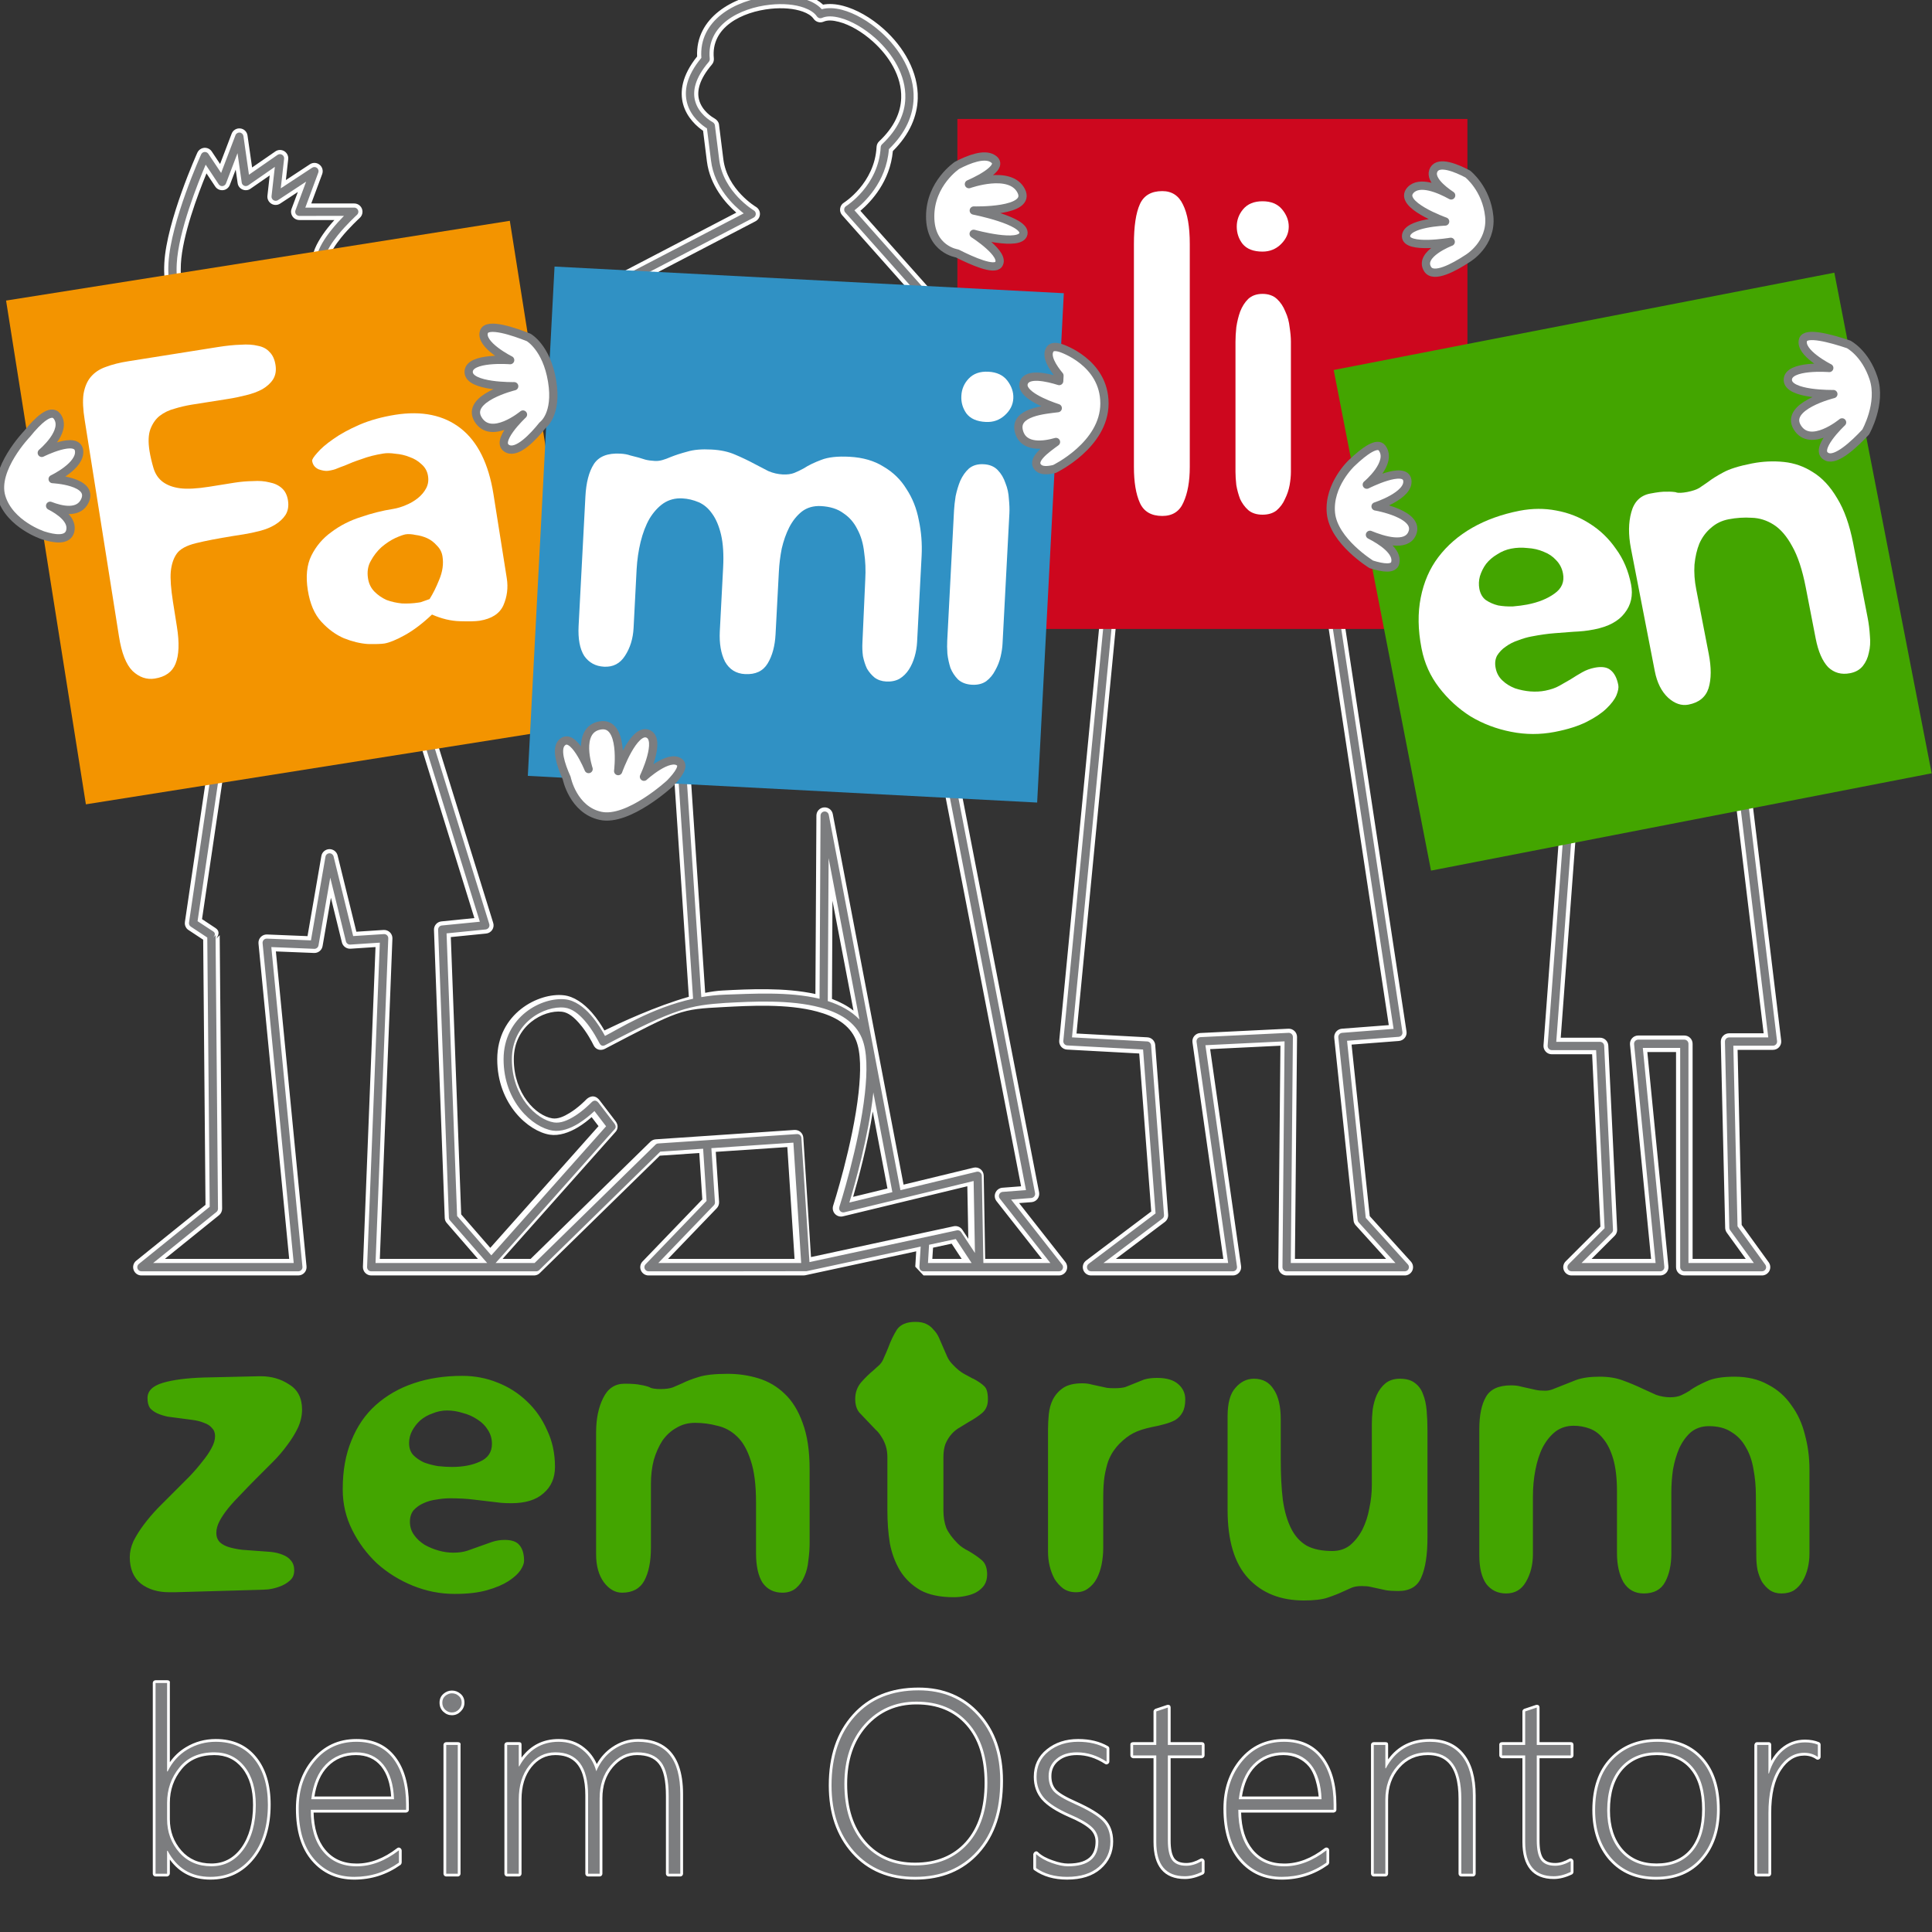 <svg clip-rule="evenodd" fill-rule="evenodd" stroke-linecap="round" stroke-linejoin="round" stroke-miterlimit="3.864" viewBox="0 0 35 35" xmlns="http://www.w3.org/2000/svg"><rect x="0" y="0" width="35" height="35" fill="#333333" stroke="none"/><path d="m8.988 23.106h.686c.039 0 .077-.015.105-.043l2.174-2.127.715-.048.055.84s-1.082 1.124-1.082 1.124c-.042.043-.054.107-.03.163.024.055.078.091.138.091h2.803.001c.011 0 .022-.001.033-.003l2.012-.434-.017.278.15.159h2.452c.057 0 .11-.033.135-.084.025-.052.018-.113-.017-.159l-.839-1.068s.227-.017.227-.017c.042-.004.081-.025.107-.059s.036-.078.028-.12l-1.518-7.825c-.016-.081-.094-.134-.176-.118-.081.016-.134.094-.118.176l1.486 7.659s-.339.026-.339.026c-.055.005-.103.039-.125.09-.023.05-.015.109.019.153l.822 1.046h-1.027l-.027-1.509c-.001-.045-.022-.088-.058-.116s-.083-.038-.127-.027l-1.267.307-1.282-6.713c-.014-.076-.084-.128-.161-.121s-.136.071-.136.148l-.018 3.233c-.548-.122-1.209-.089-1.68-.064-.098.005-.205.02-.317.042l-.254-3.804c-.006-.083-.077-.145-.16-.14-.083.006-.145.077-.14.16l.258 3.856c-.599.169-1.254.476-1.529.61-.052-.091-.132-.215-.23-.327-.14-.159-.319-.291-.51-.311-.452-.05-1.202.327-1.202 1.16 0 .817.568 1.306.952 1.366.168.026.353-.039.512-.135.096-.058.181-.126.246-.183l.125.163-1.961 2.205-.527-.606s-.188-5.024-.188-5.024.64-.064.64-.064c.045-.004.085-.029.11-.066.025-.038.032-.084.018-.127l-1.209-3.896c-.024-.08-.108-.124-.187-.099-.08.024-.124.108-.099.187l1.154 3.721s-.597.06-.597.06c-.079.008-.138.075-.135.155l.195 5.217c.001.034.014.067.037.092l.564.65h-1.777s.228-5.803.228-5.803c.002-.043-.015-.084-.045-.113-.031-.03-.072-.045-.115-.043l-.493.032s-.34-1.382-.34-1.382c-.017-.069-.08-.116-.151-.114-.071.003-.131.054-.143.124l-.251 1.452s-.733-.03-.733-.03c-.043-.002-.085.015-.115.047-.03.031-.044.074-.04.118l.556 5.712h-2.252s.981-.791.981-.791c.036-.029.056-.073.056-.118l-.044-4.955-.066.066c.046-.06.077-.139-.009-.195l-.245-.162.474-3.206c.012-.082-.044-.158-.126-.17s-.158.044-.17.126l-.488 3.301c-.007.043.006.087.034.12.01.011.02.02.032.027l.265.175.042 4.803s-1.255 1.012-1.255 1.012c-.05.04-.069.107-.047.167.021.06.077.1.141.1h2.842c.042 0 .083-.018.111-.049.029-.032.042-.073.038-.116l-.555-5.705s.692.028.692.028c.075.003.141-.05.154-.124l.151-.876s.199.809.199.809c.018.07.083.118.156.114l.453-.03s-.228 5.793-.228 5.793c-.001.041.014.081.042.11s.067.046.108.046h2.262.001zm10.98-12.315-.779 8.059c-.004.04.009.081.035.112.027.031.065.05.106.052l1.308.071s.218 2.862.218 2.862-1.18.889-1.18.889c-.052.039-.073.106-.052.168.02.061.077.102.142.102h2.569c.043 0 .085-.019.113-.052.029-.033.042-.076.035-.119l-.56-3.929s1.273-.062 1.273-.062-.038 4.011-.038 4.011c0 .04.015.078.043.107.029.028.067.044.107.044h2.141c.059 0 .113-.035.137-.089s.014-.118-.026-.162l-.746-.824s-.329-3.107-.329-3.107.859-.066.859-.066c.041-.004.079-.024.105-.057.026-.032.038-.074.031-.115l-1.246-8.214c-.012-.082-.089-.139-.17-.126-.082.012-.139.089-.126.17l1.221 8.055s-.851.065-.851.065c-.04.004-.077.023-.103.054s-.038.071-.034.112l.35 3.309c.003.031.016.061.038.085l.552.61h-1.652s.038-4.019.038-4.019c0-.041-.016-.081-.046-.109-.03-.029-.07-.044-.111-.042l-1.596.078c-.042.002-.082.022-.109.055-.027.032-.038.074-.032.116l.559 3.921h-1.948s.888-.669.888-.669c.041-.031.063-.08.06-.131l-.234-3.075c-.006-.075-.067-.135-.142-.139l-1.284-.069s.764-7.904.764-7.904c.008-.082-.052-.155-.135-.163-.082-.008-.155.052-.163.135zm8.284 4.255-.29 3.892c-.003.041.012.082.04.113s.068.048.11.048h.731s.15 3.123.15 3.123-.629.628-.629.628c-.043.043-.056.107-.033.163.024.056.078.093.139.093h1.606c.042 0 .083-.018.111-.049.029-.032.042-.074.038-.116l-.382-3.882h.52v3.897c0 .083.067.15.15.15h1.407c.056 0 .108-.032.134-.082.025-.05.021-.11-.012-.156l-.49-.677s-.074-3.172-.074-3.172h.641c.043 0 .084-.018.112-.05.029-.033.042-.075.037-.118l-.543-4.495c-.01-.082-.085-.141-.167-.131s-.141.085-.131.167l.523 4.327h-.626c-.04 0-.079.016-.107.045-.029.029-.044.068-.043.109l.079 3.372c.001.03.011.059.028.084l.345.477h-.963v-3.897c0-.083-.067-.15-.15-.15h-.835c-.042 0-.083.018-.111.049-.029.032-.042.074-.038.116l.382 3.882h-1.078s.419-.419.419-.419c.03-.03.046-.071.044-.113l-.16-3.332c-.004-.08-.07-.143-.15-.143h-.712s.278-3.731.278-3.731c.006-.082-.056-.154-.139-.161-.082-.006-.154.056-.161.139zm-11.349 7.557-.013.203h.532l-.182-.276zm-2.64-1.823-1.296.087.06.907c.002.042-.013.084-.042.114 0 0-.883.918-.883.918h2.292zm-3.513-1.851-.001-.002c-.018-.037-.113-.227-.255-.388-.089-.102-.194-.198-.316-.211-.332-.036-.87.251-.87.862 0 .627.404 1.024.698 1.07.103.016.213-.036.311-.096.157-.095.282-.224.306-.248.026-.026.138-.116.241.019.043.057.245.321.285.373.089.116 0 .2 0 .2s-2.044 2.298-2.044 2.298h.508l2.17-2.123c.026-.025.059-.04.095-.043l2.515-.17c.04-.002.079.011.109.037s.048.064.051.103c0 0 .139 2.163.139 2.163l2.585-.558c.061-.013.123.013.157.064 0 0 .108.163.108.163s-.018-.952-.018-.952l-2.253.545c-.052.013-.108-.004-.145-.044s-.049-.096-.033-.148c0 0 .358-1.11.461-2.049.041-.379.045-.728-.048-.953-.115-.281-.384-.43-.704-.516-.538-.145-1.219-.106-1.694-.081-.791.041-.789.045-2.151.757-.073.038-.166.02-.207-.072zm5.061 1.207c-.093.6-.259 1.212-.356 1.546l.622-.151zm-.739-2.04c.145.055.277.125.39.212l-.381-1.991zm-9.014-14.11c-.038.042-.078.088-.116.136-.127.16-.24.342-.275.501-.082.368-.2.66-.159 1.062.008.083.082.143.164.134.083-.008.143-.082.134-.164-.037-.366.079-.632.153-.966.027-.122.12-.258.218-.38.144-.181.34-.361.34-.361.031-.028.05-.067.05-.112 0-.083-.067-.15-.15-.15h-.778s.198-.533.198-.533c.022-.061.003-.129-.048-.169-.05-.041-.121-.044-.175-.008l-.435.286s.042-.378.042-.378c.007-.059-.022-.116-.072-.146-.051-.03-.114-.028-.162.006l-.42.29s-.083-.579-.083-.579c-.009-.068-.063-.121-.131-.128-.068-.008-.133.032-.157.096l-.209.548s-.15-.226-.15-.226c-.03-.046-.083-.071-.137-.067-.054.005-.102.038-.125.088 0 0-.558 1.237-.598 1.999-.041.789.334 1.407.334 1.407.043.07.135.093.206.05.07-.043.093-.135.05-.206 0 0-.327-.542-.29-1.235.027-.515.306-1.256.464-1.64 0 0 .158.238.158.238.031.047.086.072.142.066s.103-.043.123-.096l.106-.277s.035.245.035.245c.007.052.04.096.088.116.048.021.103.016.145-.014l.348-.241s-.041.368-.041.368c-.007.058.021.114.071.145.049.03.112.029.16-.003l.32-.21s-.114.306-.114.306c-.017.046-.01.097.018.138.028.04.074.064.123.064zm6.679-1.617.069.553c.055.438.335.756.533.93 0 0-2.554 1.331-2.554 1.331-.074.038-.102.129-.064.202.038.074.129.102.202.064l2.763-1.44c.048-.025.079-.074.081-.129.002-.054-.026-.105-.073-.133 0 0-.521-.309-.59-.863 0 0-.078-.623-.078-.623s-.001-.069-.083-.116c-.037-.021-.224-.132-.279-.338-.042-.161.005-.37.233-.638.027-.031.039-.072.035-.112-.059-.568.514-.844 1.03-.898.214-.022.422-.006.581.051.085.031.155.072.196.13.04.059.117.081.183.052.074-.032.17-.024.276.004.196.051.418.179.614.355.291.261.527.629.514 1.025-.008.259-.126.527-.399.784-.028.026-.045.063-.047.101-.035.662-.591 1.01-.591 1.01-.038.023-.063.062-.069.106-.007.043.007.088.036.121l1.557 1.752c.055.062.15.067.212.012s.067-.15.012-.212l-1.45-1.631c.197-.168.538-.533.588-1.082.313-.311.441-.638.451-.951.015-.484-.259-.939-.614-1.258-.234-.211-.503-.361-.738-.422-.133-.035-.257-.042-.363-.022-.069-.064-.159-.117-.267-.156-.195-.07-.451-.095-.713-.067-.655.069-1.333.461-1.302 1.162-.284.354-.312.644-.255.86.067.252.259.415.363.486z" fill="#fff"/><path d="m8.15 22.107.676.774h-2.023s.231-5.881.231-5.881c.001-.021-.007-.042-.023-.057-.015-.015-.036-.022-.057-.021l-.556.036s-.355-1.443-.355-1.443c-.009-.034-.04-.058-.076-.057-.035.001-.065.027-.071.062l-.263 1.516s-.798-.032-.798-.032c-.022-.001-.043.008-.058.023-.014.016-.022.038-.02.059l.564 5.795h-2.547s1.147-.925 1.147-.925c.018-.014.028-.036.028-.059l-.044-4.955-.042.043c.026-.032.049-.078.001-.11l-.285-.187.481-3.254c.006-.041-.022-.079-.063-.085s-.079.022-.085.063l-.488 3.301c-.003.022.003.043.017.06.005.005.01.01.016.014l.298.197.044 4.878s-1.284 1.036-1.284 1.036c-.025.02-.034.053-.024.083.011.03.039.05.071.05h2.842c.021 0 .041-.009.056-.025.014-.015.021-.036.019-.057l-.564-5.792s.778.032.778.032c.038.001.07-.025.077-.062l.213-1.228s.284 1.156.284 1.156c.009.035.042.059.078.057l.536-.035s-.231 5.876-.231 5.876c-.001.02.007.04.021.055s.034.023.054.023h2.989c.02 0 .039-.008.053-.021l2.194-2.147.777-.053.062.946s-1.105 1.148-1.105 1.148c-.021.022-.027.054-.015.081.012.028.039.046.069.046 0 0 2.855 0 2.861-.002l2.069-.446-.023.368c.002.049.027.078.075.08h2.452c.029 0 .055-.016.067-.042.013-.026.01-.057-.008-.079l-.925-1.179s.366-.028.366-.028c.021-.002.041-.013.054-.03s.018-.038.014-.059l-1.518-7.825c-.008-.041-.048-.068-.088-.06-.041.008-.068.048-.06.088l1.502 7.743s-.422.032-.422.032c-.027.002-.052.019-.063.045-.011.025-.007.055.01.076l.917 1.168h-1.214l-.029-1.582c0-.023-.011-.044-.029-.058s-.041-.019-.063-.014l-1.382.334-1.298-6.799c-.008-.038-.042-.064-.081-.061-.038.004-.068.036-.068.075l-.018 3.318c-.552-.135-1.231-.09-1.711-.075-.147.005-.292.021-.431.045l-.259-3.877c-.003-.041-.039-.073-.08-.07s-.073.039-.07.08l.26 3.896c-.758.166-1.362.557-1.596.674-.046-.086-.137-.24-.256-.377-.127-.145-.288-.267-.462-.286-.422-.046-1.119.308-1.119 1.086 0 .77.527 1.236.889 1.292.152.024.318-.038.462-.125.124-.076.231-.169.295-.229l.211.276-2.079 2.338-.62-.713s-.191-5.12-.191-5.12.709-.071.709-.071c.023-.003.043-.015.056-.034.012-.018.015-.042.009-.063l-1.209-3.896c-.013-.04-.055-.062-.094-.05-.04.013-.062.055-.05.094l1.182 3.809s-.688.068-.688.068c-.04.004-.069.038-.068.078l.195 5.217c.001.017.007.033.018.046zm11.892-11.309-.779 8.059c-.002.02.005.04.018.056.013.015.033.025.053.026l1.374.074s.226 2.969.226 2.969-1.213.914-1.213.914c-.026.02-.036.053-.026.084.01.03.039.051.071.051h2.569c.022 0 .042-.009.057-.026.014-.016.02-.038.017-.06l-.572-4.01s1.434-.07 1.434-.07-.038 4.09-.038 4.09c0 .02.008.04.022.054s.033.022.053.022h2.141c.03 0 .057-.017.069-.045.012-.027.007-.058-.013-.08l-.763-.843s-.339-3.208-.339-3.208.935-.072.935-.072c.021-.002.04-.012.053-.028.013-.017.018-.038.015-.058l-1.246-8.214c-.006-.041-.044-.069-.085-.063s-.069.044-.063.085l1.234 8.134s-.932.072-.932.072c-.02.002-.039.011-.052.027s-.019.036-.017.056l.35 3.309c.002.016.009.031.019.042l.666.736h-1.896s.038-4.094.038-4.094c0-.021-.008-.041-.023-.055s-.035-.022-.056-.021l-1.596.078c-.021.001-.04.011-.054.027-.013.017-.019.038-.016.059l.572 4.006h-2.259s1.067-.804 1.067-.804c.021-.015.032-.04.03-.066l-.234-3.075c-.003-.037-.033-.067-.071-.069l-1.362-.074s.772-7.981.772-7.981c.004-.041-.027-.078-.068-.082s-.078.027-.082.068zm8.285 4.253-.29 3.892c-.001.021.006.042.02.057s.034.024.055.024h.803s.154 3.227.154 3.227-.652.652-.652.652c-.021.021-.028.054-.016.082.011.028.039.046.069.046h1.606c.021 0 .041-.009.056-.025.014-.015.021-.036.019-.057l-.39-3.965h.677v3.972c0 .041.034.075.075.075h1.407c.028 0 .054-.016.067-.041s.01-.055-.006-.078l-.504-.696s-.076-3.272-.076-3.272h.718c.021 0 .042-.009.056-.025s.021-.038.018-.059l-.543-4.495c-.005-.041-.042-.07-.083-.065s-.07.042-.065.083l.532 4.411h-.71c-.02 0-.04.008-.054.023-.014.014-.021.034-.021.054l.079 3.372c0 .015.005.03.014.042l.431.596h-1.185v-3.972c0-.041-.034-.075-.075-.075h-.835c-.021 0-.041.009-.056.025-.014.015-.021.036-.019.057l.39 3.965h-1.342s.548-.547.548-.547c.015-.015.023-.035.022-.057l-.16-3.332c-.002-.04-.035-.071-.075-.071h-.793s.284-3.811.284-3.811c.003-.042-.028-.078-.069-.081-.042-.003-.078.028-.081.069zm-15.44 5.749.065.979c.001.021-.006.042-.021.057 0 0-1.006 1.045-1.006 1.045h2.589l-.141-2.181zm3.944 1.75-.02.331h.791l-.287-.435zm-7.853.331h.706l2.192-2.145c.013-.012.029-.02.047-.021l2.515-.17c.02-.001.04.005.055.019.015.013.024.031.025.051 0 0 .146 2.249.146 2.249l2.669-.575c.031-.007.062.006.079.032 0 0 .25.378.25.378s-.024-1.304-.024-1.304l-2.344.567c-.026.006-.054-.002-.073-.022-.018-.02-.024-.048-.016-.074 0 0 .361-1.118.464-2.064.043-.393.043-.756-.053-.989 0-.001 0-.001 0-.001-.124-.301-.41-.467-.755-.56-.545-.147-1.235-.109-1.717-.083-.64.043-.908.096-2.182.765-.057.03-.088-.007-.105-.04-.017-.031-.118-.236-.266-.405-.102-.116-.226-.22-.365-.235-.362-.04-.953.27-.953.936 0 .674.445 1.094.762 1.144.119.019.248-.037.361-.106.165-.1.296-.235.322-.26.028-.028.076-.053.126.012.044.058.246.321.286.373.05.066.003.105.003.105zm6.843-3.091-.003.029c-.084.766-.334 1.643-.431 1.966l.779-.188zm-.825-1.655c.228.073.427.181.573.334l-.558-2.923zm-8.765-14.224c-.067.068-.151.159-.23.258-.12.15-.228.321-.261.471-.08.359-.198.645-.158 1.038.005.041.041.071.083.067.041-.005.071-.041.067-.083-.038-.375.078-.647.154-.99.029-.131.127-.278.232-.409.148-.186.349-.371.349-.371.015-.014.025-.034.025-.056 0-.041-.034-.075-.075-.075h-.886s.235-.634.235-.634c.012-.03.002-.064-.023-.085-.026-.02-.061-.021-.088-.004l-.569.374s.061-.537.061-.537c.003-.029-.011-.057-.037-.072-.025-.015-.057-.014-.081.002l-.519.36s-.1-.7-.1-.7c-.005-.033-.032-.06-.066-.064-.034-.003-.066.016-.078.048l-.26.684s-.232-.347-.232-.347c-.015-.022-.041-.035-.068-.033s-.051.019-.062.044c0 0-.552 1.22-.592 1.972-.04.765.323 1.364.323 1.364.021.035.067.047.103.025.035-.021.047-.067.025-.103 0 0-.339-.561-.301-1.278.031-.588.386-1.47.524-1.794 0 .001.236.355.236.355.015.023.042.036.07.033.028-.004.052-.022.062-.048l.209-.549s.076.533.076.533c.003.025.02.047.044.058.024.01.051.007.073-.007l.483-.335s-.06.532-.06.532c-.003.029.011.057.036.072s.056.015.08-.001l.511-.336s-.193.52-.193.52c-.009.023-.006.049.008.069s.037.032.062.032zm6.576-1.585.074.586c.06.486.412.815.592.954 0 0-2.654 1.383-2.654 1.383-.036.02-.051.065-.032.102.02.036.065.051.102.032l2.763-1.44c.024-.013.039-.038.04-.065s-.013-.052-.036-.066c0 0-.553-.33-.627-.918 0 0-.078-.623-.078-.623s-.001-.036-.045-.061c-.041-.023-.253-.151-.314-.384-.047-.177-.003-.411.248-.705.013-.016.02-.036.018-.057-.064-.61.541-.921 1.096-.979.226-.024.446-.006.614.055.102.037.184.088.232.158.021.029.059.04.092.026.087-.038.2-.034.325-.001.206.054.439.188.645.372.307.276.552.666.539 1.084-.008.276-.132.562-.422.835-.014.014-.023.032-.024.051-.037.701-.627 1.069-.627 1.069-.018.012-.031.031-.034.053s.003.044.018.061l1.557 1.752c.027.031.075.034.106.006.031-.027.034-.075.006-.106l-1.502-1.69c.169-.13.58-.505.624-1.108.31-.299.439-.616.448-.919.015-.461-.25-.895-.589-1.199-.225-.202-.482-.347-.707-.406-.137-.036-.264-.04-.368-.011-.064-.071-.156-.128-.268-.168-.187-.067-.43-.09-.68-.064-.626.066-1.283.436-1.233 1.113-.28.337-.313.611-.259.816.067.256.278.41.36.462z" fill="#7c7d7f"/><g fill-rule="nonzero"><path d="m17.344 2.155h9.24v1.007c-.206-.109-.513-.236-.603-.081-.092.159.141.353.307.464-.204-.113-.565-.273-.726-.093-.232.259.619.561.619.561s-.691.024-.698.262c-.006.238.797.101.797.101s-.576.219-.413.488c.104.17.466-.026.717-.191v6.721h-9.24v-6.812c.284.144.66.307.74.197.132-.181-.444-.548-.444-.548s.839.233.888 0c.05-.233-.886-.417-.886-.417s1.045.031.846-.354c-.199-.384-.933-.118-.933-.118s.704-.297.418-.462c-.149-.087-.412.011-.629.124v-.849z" fill="#cd071e"/><path d="m21.554 4.42c0-.312-.041-.55-.123-.713-.076-.163-.202-.245-.375-.245-.199 0-.335.079-.406.237-.072.159-.108.399-.108.721v4.038c0 .276.036.493.108.652.071.158.207.237.406.237.184 0 .312-.081.383-.245.077-.168.115-.383.115-.644z" fill="#fff"/><path d="m23.386 6.19c0-.077-.008-.163-.023-.261-.011-.102-.036-.196-.077-.283-.036-.092-.087-.169-.153-.23-.067-.061-.154-.092-.261-.092s-.194.031-.26.092c-.062.061-.11.138-.146.23-.031.087-.054.181-.069.283-.01.098-.015.184-.015.261v2.36c0 .067.005.146.015.238.015.087.038.171.069.253.036.076.084.143.146.199.066.056.153.084.26.084.102 0 .187-.025.253-.076.066-.057.118-.125.153-.207.041-.082.069-.166.085-.253.015-.087.023-.166.023-.238zm-.514-1.632c.133 0 .245-.046.337-.138s.138-.197.138-.315c0-.112-.041-.217-.122-.314-.082-.097-.2-.145-.353-.145s-.271.048-.352.145c-.077.092-.115.197-.115.314 0 .118.035.223.107.315.077.092.197.138.36.138" fill="#fff"/><path d="m.11 5.445 9.126-1.445.336 2.123c-.257-.103-.741-.271-.798-.101-.078.234.468.507.468.507s-.741-.06-.741.213c0 .272.813.255.813.255s-.877.214-.643.597.799-.089.799-.089-.534.5-.267.617c.176.077.451-.217.618-.426l.86 5.429-9.125 1.446-.774-4.883c.196.063.437.101.482-.076.052-.205-.19-.368-.357-.455.201.08.513.151.622-.093.156-.351-.578-.385-.578-.385s.51-.241.471-.513c-.039-.273-.665.043-.665.043s.468-.39.273-.656c-.111-.151-.35.084-.536.315l-.384-2.423z" fill="#f39400"/><path d="m4.991 6.611c-.016-.101-.051-.178-.106-.232-.051-.059-.122-.097-.212-.114-.087-.022-.191-.029-.314-.02-.118.003-.256.017-.412.042l-1.62.257c-.156.024-.293.059-.41.103-.113.039-.204.1-.274.183-.065.078-.108.18-.13.308-.017.121-.01.278.021.47l.621 3.919c.047.303.13.512.246.628.122.115.256.161.403.138.191-.03.317-.12.376-.269.063-.155.072-.378.025-.671l-.072-.454c-.036-.232-.05-.413-.039-.544.014-.137.051-.246.111-.328.059-.082.174-.144.343-.186.174-.043.397-.086.67-.13l.197-.031c.095-.015.193-.036.292-.062.105-.026.197-.064.277-.113s.144-.108.189-.177c.046-.075.06-.163.044-.263-.015-.096-.053-.171-.113-.223-.06-.053-.135-.087-.226-.104-.086-.022-.185-.03-.298-.022-.108.001-.218.011-.329.028l-.462.074c-.222.035-.396.044-.523.028s-.231-.054-.313-.113c-.082-.06-.139-.144-.172-.252-.032-.109-.057-.214-.073-.314-.025-.162-.02-.292.016-.391.04-.104.097-.186.171-.244.078-.059.167-.102.267-.128.103-.032.205-.055.306-.072l.659-.104c.111-.017.221-.04.331-.068.114-.028.212-.064.293-.108.085-.05.151-.109.196-.179.046-.074.06-.162.044-.262" fill="#fff"/><path d="m8.94 8.955c-.088-.555-.286-.953-.593-1.194s-.703-.323-1.187-.247c-.242.039-.458.099-.647.18-.188.082-.348.169-.478.262-.126.087-.222.17-.287.247-.066.073-.097.122-.093.147.011.071.05.121.117.152.071.025.13.034.175.027.071-.011.123-.025.157-.041.038-.016.085-.034.139-.053.087-.039.189-.079.307-.118.117-.044.249-.078.395-.101.061-.01.133-.009.218.004.089.007.175.026.258.06.082.028.153.071.214.129.066.057.106.128.119.214.013.081.002.155-.034.223-.036.067-.086.127-.15.178-.065.052-.138.095-.221.128-.077.033-.154.056-.229.068-.192.03-.386.079-.582.146-.198.063-.375.153-.532.271-.158.113-.28.256-.366.43-.082.168-.103.376-.064.623.039.248.121.439.246.574.125.136.262.236.412.3.149.059.291.093.427.103.141.003.241 0 .302-.009.09-.015.214-.065.371-.152s.321-.211.492-.373c.173.076.342.117.508.121.166.005.282.002.348-.008l.008-.001c.216-.035.36-.127.429-.278.068-.156.089-.319.062-.491zm-1.365 1.962c-.091.014-.189.019-.293.015-.1-.01-.194-.031-.282-.064-.083-.038-.156-.089-.217-.151-.062-.063-.101-.142-.116-.238-.019-.121-.002-.228.051-.319.052-.096.116-.178.193-.248.082-.069.164-.124.246-.163.087-.039.15-.062.191-.069.05-.008.11-.004.18.011.074.009.144.029.211.059.067.031.126.076.177.135.055.054.088.118.1.194.022.136.002.276-.058.42-.055.138-.114.256-.176.354-.084.029-.138.048-.162.057-.02.003-.035.005-.045.007" fill="#fff"/><path d="m10.046 4.829 9.226.483-.052 1.005c-.089-.028-.159-.028-.192.018-.089.125.049.336.166.476l-.005.097c-.206-.065-.575-.152-.633.034-.062.204.401.383.607.452-.231.03-.782.069-.693.414.081.314.459.251.662.192-.181.133-.465.333-.308.468.056.048.16.046.282.016l-.317 6.055-6.662-.349c.149-.153.259-.308.176-.376-.191-.157-.641.255-.641.255s.322-.67.067-.768c-.254-.097-.53.668-.53.668s.114-.896-.327-.815c-.441.082-.203.778-.203.778s-.275-.678-.48-.47c-.11.112-.02.395.087.631l-.714-.038z" fill="#3091c4"/><path d="m15.393 8.275c.24.013.444.072.612.178.174.101.313.236.416.405.109.165.184.353.224.565.045.207.062.422.051.647l-.082 1.561c-.005.092-.02.181-.045.266-.025.086-.059.163-.104.233-.045.069-.101.125-.17.167-.069.038-.149.054-.241.049-.081-.004-.152-.028-.211-.072-.054-.044-.099-.098-.137-.161-.032-.068-.056-.144-.073-.226-.011-.083-.014-.167-.009-.254l.051-1.133c.01-.174.003-.338-.02-.492-.017-.16-.058-.3-.124-.421-.06-.121-.144-.218-.253-.29-.103-.077-.239-.12-.408-.129-.132-.006-.247.026-.342.098-.091.072-.168.167-.23.287-.058.114-.103.243-.136.384-.028.142-.045.282-.052.42l-.06 1.132c-.011.214-.059.391-.143.53s-.22.203-.409.193c-.163-.008-.284-.084-.364-.226-.074-.147-.105-.33-.094-.55l.06-1.148c.013-.24 0-.44-.037-.6-.038-.161-.093-.289-.164-.385-.067-.096-.148-.164-.243-.205-.095-.04-.193-.064-.295-.069-.128-.007-.242.023-.343.09-.095.066-.18.159-.252.278-.068.119-.121.26-.161.421-.038.157-.062.322-.072.496l-.055 1.063c-.01.194-.063.363-.157.506-.089.139-.216.204-.379.195-.153-.008-.272-.073-.358-.195-.08-.127-.114-.308-.102-.543l.123-2.341c.013-.256.064-.452.153-.591.09-.139.249-.202.479-.19.071.004.132.015.182.033l.152.039.12.037c.046.012.104.02.176.024.04.002.084-.003.131-.016s.096-.031.148-.054c.089-.036.191-.069.305-.099.114-.035.261-.048.439-.038.164.008.305.039.425.091.125.053.245.11.36.172l.246.128c.085.036.171.055.258.06.082.004.151-.005.209-.027.057-.023.115-.051.173-.083.087-.057.195-.108.315-.153.125-.05.298-.069.517-.057" fill="#fff"/><path d="m18.286 9.301-.124 2.358c-.003.071-.015.15-.035.236s-.052.168-.097.248c-.04.079-.095.146-.164.198-.069.048-.155.069-.257.064-.107-.006-.192-.039-.256-.098-.058-.06-.103-.128-.135-.207-.026-.083-.045-.168-.055-.256-.006-.092-.007-.172-.003-.238l.123-2.357c.004-.077.014-.163.029-.26.021-.101.049-.194.084-.279.041-.09.093-.164.157-.222.07-.058.158-.084.266-.078.107.005.192.04.255.105s.11.144.141.238c.036.089.057.184.062.287.01.098.013.185.009.261m-.427-1.657c-.164-.008-.281-.06-.353-.156-.067-.096-.097-.202-.09-.32.006-.117.049-.22.131-.307.087-.093.206-.135.359-.127s.268.062.345.164c.076.101.112.208.106.32-.006.117-.058.219-.155.306-.096.087-.211.127-.343.12" fill="#fff"/><path d="m24.161 6.703 9.07-1.763.254 1.309c-.327-.111-.764-.229-.812-.084-.078.234.467.507.467.507s-.741-.061-.741.212.814.255.814.255-.877.215-.644.598c.234.382.799-.089.799-.089s-.534.499-.267.616c.165.072.475-.214.689-.445l1.204 6.19-9.07 1.763-1.08-5.559c.216.069.397.088.425-.026.053-.206-.248-.399-.45-.504.236.099.642.224.751-.02.156-.351-.651-.489-.651-.489s.605-.195.566-.467c-.039-.273-.722.077-.722.077s.467-.39.273-.655c-.086-.117-.314.048-.545.269z" fill="#43a500"/><path d="m29.548 10.586c-.048-.246-.139-.46-.273-.642-.13-.188-.287-.339-.471-.455-.185-.12-.388-.2-.609-.24-.216-.042-.437-.04-.663.003-.326.064-.613.167-.861.309s-.453.319-.615.533c-.157.207-.263.452-.318.733-.055.276-.051.58.013.911l.003.015c.051.261.156.495.317.704.16.208.35.382.569.521.224.134.468.227.734.279.265.053.528.053.789.003l.015-.003c.226-.044.414-.104.566-.18.152-.077.271-.157.359-.242s.148-.164.18-.238c.032-.079.043-.141.034-.186-.024-.125-.07-.215-.138-.27-.063-.055-.16-.07-.29-.045-.08.016-.156.043-.226.083s-.14.082-.209.127c-.066.038-.134.077-.204.117s-.156.069-.256.089c-.085.017-.175.021-.271.014-.095-.008-.187-.027-.276-.056-.09-.035-.167-.082-.23-.143-.064-.06-.105-.135-.122-.226-.017-.085-.008-.159.026-.224.04-.064.092-.119.156-.162.068-.05.144-.088.227-.115.083-.032.161-.055.237-.069.16-.031.302-.051.425-.06.129-.009.242-.018.339-.026.067-.003.129-.007.185-.013s.119-.015.189-.029c.256-.05.44-.148.552-.295.117-.147.156-.321.117-.522m-2.748.082c-.014-.076-.011-.152.01-.229.026-.083.063-.158.113-.225.054-.068.121-.125.201-.172.078-.051.163-.086.253-.103.095-.019.193-.022.294-.011.105.006.204.028.295.068.09.034.164.085.224.151.065.066.107.146.125.242.029.15-.022.272-.155.365-.128.093-.292.159-.493.198-.075.014-.161.026-.258.034-.094.003-.183-.003-.269-.018-.082-.02-.156-.053-.222-.097-.061-.045-.1-.113-.118-.203" fill="#fff"/><path d="m33.572 9.843c-.065-.336-.162-.609-.291-.818-.124-.21-.269-.367-.435-.469-.161-.105-.337-.167-.528-.187s-.385-.011-.58.027c-.236.046-.41.101-.523.164-.108.058-.199.114-.271.17-.051.036-.103.072-.159.109-.051.031-.124.055-.219.074-.091.017-.158.02-.202.008l.007-.002c-.053-.01-.114-.014-.181-.011-.063-.004-.163.008-.298.034-.175.034-.289.147-.34.339-.052.188-.054.404-.007.65l.433 2.227c.041.21.122.371.243.483.119.107.242.148.367.124.191-.037.312-.136.364-.297.051-.166.052-.374.003-.625l-.226-1.166c-.031-.156-.041-.305-.032-.447.014-.143.043-.271.089-.384.051-.114.121-.208.21-.283.089-.08.196-.132.321-.156.141-.027.28-.036.417-.027.141.004.274.046.399.126s.236.209.333.388c.102.178.185.427.247.748l.18.926c.046.235.121.408.225.518.109.104.241.14.397.11.1-.019.177-.063.232-.131.054-.068.091-.148.109-.24.024-.093.03-.195.019-.308-.007-.113-.02-.222-.041-.328z" fill="#fff"/><path d="m16.851 3.921c0 .602.488.67.488.67.288.146.67.31.751.199.133-.183-.451-.554-.451-.554s.851.236.901-.001c.05-.236-.899-.421-.899-.421s1.06.031.858-.358c-.201-.389-.946-.12-.946-.12s.714-.3.424-.467c-.151-.088-.418.011-.638.126 0 0-.488.323-.488.926z" fill="#fff" stroke="#7c7d7f" stroke-width=".15"/><path d="m26.589 3.152c-.209-.11-.52-.238-.612-.082-.094.162.144.358.312.47-.208-.115-.574-.276-.738-.094-.235.262.629.567.629.567s-.702.024-.708.265c-.007.241.809.103.809.103s-.586.222-.419.493c.105.172.472-.025.727-.193 0 0 .44-.259.39-.762-.051-.502-.39-.767-.39-.767z" fill="#fff" stroke="#7c7d7f" stroke-width=".15"/><path d="m10.002 6.904c-.1-.61-.425-.791-.425-.791-.261-.104-.752-.274-.81-.101-.079.236.475.512.475.512s-.752-.061-.752.214c0 .276.825.259.825.259s-.89.216-.653.603c.238.387.812-.09.812-.09s-.543.505-.272.623c.179.078.459-.219.628-.43 0 0 .273-.19.172-.799z" fill="#fff" stroke="#7c7d7f" stroke-width=".15"/><path d="m.024 9.001c.151.501.758.698.758.698.199.064.444.103.49-.077.052-.206-.194-.372-.364-.459.205.08.522.152.632-.095.158-.354-.586-.389-.586-.389s.517-.243.478-.518c-.04-.276-.675.043-.675.043s.475-.393.277-.662c-.113-.153-.356.085-.544.318 0 0-.617.64-.466 1.141z" fill="#fff" stroke="#7c7d7f" stroke-width=".15"/><path d="m20.008 7.309c0-.752-.788-1.003-.788-1.003-.09-.029-.162-.029-.195.018-.091.126.05.339.168.481l-.005.098c-.209-.066-.584-.154-.642.035-.063.205.407.387.616.456-.235.03-.794.069-.704.418.082.318.467.254.672.195-.183.133-.471.336-.312.472.057.049.162.047.286.016 0 0 .904-.434.904-1.186z" fill="#fff" stroke="#7c7d7f" stroke-width=".15"/><path d="m12.136 14.193c.151-.155.262-.312.178-.381-.192-.159-.648.259-.648.259s.326-.68.069-.779c-.258-.099-.536.677-.536.677s.115-.909-.331-.826c-.445.082-.205.789-.205.789s-.278-.688-.485-.477c-.112.113-.02.4.088.64 0 0 .113.577.614.685.502.109 1.256-.587 1.256-.587z" fill="#fff" stroke="#7c7d7f" stroke-width=".15"/><path d="m33.941 6.852c-.151-.459-.451-.613-.451-.613-.332-.112-.776-.231-.825-.085-.079.236.474.512.474.512s-.751-.061-.751.215c0 .275.825.258.825.258s-.89.217-.653.604c.238.386.811-.091.811-.091s-.542.506-.271.624c.167.073.482-.217.699-.45 0 0 .293-.515.142-.974z" fill="#fff" stroke="#7c7d7f" stroke-width=".15"/><path d="m24.843 10.224c.22.07.404.089.433-.026.053-.208-.252-.404-.458-.509.24.099.653.226.763-.021.159-.355-.661-.494-.661-.494s.615-.197.575-.473c-.04-.275-.734.079-.734.079s.475-.394.277-.663c-.086-.117-.319.049-.553.273 0 0-.424.396-.374.906.051.51.732.928.732.928z" fill="#fff" stroke="#7c7d7f" stroke-width=".15"/></g><path d="m23.999 33.48c.03-.022.081-.009.081.046v.212c0 .028-.021.046-.021.046-.25.178-.529.267-.838.267-.316 0-.572-.114-.767-.341-.192-.223-.29-.539-.29-.946 0-.354.101-.65.3-.891h.001c.205-.246.469-.369.795-.369.308 0 .543.108.708.325.161.211.242.499.242.864v.091c0 .041-.038.05-.048.052h-.002-1.676c.007.283.076.507.209.67.139.17.33.254.572.254.251 0 .495-.094.734-.28zm-16.803 0c.037-.028.081.009.081.046v.212c0 .028-.021.046-.021.046-.251.178-.529.267-.838.267-.317 0-.572-.114-.767-.341-.193-.223-.29-.539-.29-.946 0-.354.1-.65.301-.891.205-.246.469-.369.795-.369.308 0 .542.108.707.325.161.211.243.499.243.864v.091c0 .041-.038.05-.048.052h-.002-1.676c.007.283.075.507.209.67.138.17.33.254.571.254.252 0 .496-.094.735-.28zm9.383.571c.484 0 .87-.161 1.159-.481 0-.001 0-.001 0-.001.287-.318.432-.754.432-1.309 0-.503-.142-.909-.423-1.219-.281-.312-.651-.469-1.106-.469-.504 0-.901.163-1.192.488-.289.321-.435.749-.435 1.284 0 .505.142.915.423 1.23.284.317.665.477 1.142.477zm-13.764-.057h.212s.05-.007.05-.059v-.247c.175.242.419.363.734.363.325 0 .588-.126.791-.379.2-.25.301-.576.301-.979 0-.365-.089-.652-.262-.864-.176-.216-.418-.325-.732-.325-.196 0-.376.049-.541.148-.116.07-.213.16-.291.272v-1.435s.015-.05-.051-.05h-.205c-.065 0-.053.078-.053.05v3.455c0 .027.021.049.047.05zm15.904-.405c.013-.044.054-.066.083-.038.069.07.165.115.27.152h.001c.106.038.198.057.275.057.2 0 .342-.045.422-.143.052-.064.077-.15.077-.256 0-.089-.035-.165-.104-.228-.001 0-.001 0-.001 0-.077-.07-.203-.142-.378-.216-.232-.102-.394-.207-.488-.314-.001 0-.001 0-.001 0-.098-.114-.147-.252-.147-.414 0-.206.078-.372.236-.499.154-.124.344-.186.568-.186.211 0 .391.044.54.13.017.009.026.028.025.046v.229c0 .042-.038.053-.048.055h-.006c-.008-.001-.016-.003-.023-.008-.165-.107-.334-.161-.51-.161-.14 0-.254.035-.339.109-.001 0-.001 0-.001 0-.082.069-.123.16-.123.272 0 .097.025.177.077.238.056.065.182.139.374.224.251.113.423.219.517.316.099.102.151.237.151.407 0 .2-.076.366-.227.498-.146.127-.349.192-.607.192-.237 0-.433-.057-.592-.169-.011-.008-.021-.009-.021-.047zm11.283.462c.358 0 .639-.118.845-.354.204-.234.308-.538.308-.915 0-.399-.101-.71-.302-.936-.202-.228-.477-.342-.826-.342-.354 0-.639.115-.856.344-.215.226-.324.541-.324.943 0 .372.104.674.308.908h.001c.208.234.49.352.846.352zm-2.178-3.164s.066-.018.066.047v.627h.565c.028 0 .05.012.05.055v.182c0 .047-.05.054-.05.054h-.565v1.49c0 .147.02.255.066.322.044.06.117.086.219.086.079 0 .164-.026.256-.078.032-.018.074.012.074.049v.187c0 .036-.028.049-.028.049-.117.056-.227.083-.33.083-.189 0-.331-.059-.426-.173-.092-.111-.141-.276-.141-.497v-1.518h-.369s-.05-.007-.05-.054v-.187s-.009-.05.056-.05h.363v-.557c0-.035.034-.047.034-.047zm-6.683 0s.066-.019.066.047v.627h.565c.024 0 .05.012.05.055v.182c0 .047-.05.054-.05.054h-.565v1.49c0 .147.02.255.066.322.044.06.117.086.219.086.079 0 .164-.026.256-.078.032-.018.074.012.074.049v.187c0 .036-.028.049-.028.049-.117.056-.227.083-.329.083-.19 0-.332-.059-.427-.173-.092-.111-.141-.276-.141-.497v-1.518h-.369s-.05-.007-.05-.054v-.187s-.011-.05.054-.05h.365v-.557c0-.03.034-.047.034-.047zm-9.03 3.107h.216c.026-.001.047-.023.047-.05v-1.442c0-.398-.101-.676-.294-.835-.13-.108-.304-.163-.522-.163-.169 0-.327.05-.472.15-.112.077-.204.177-.275.303-.051-.117-.125-.215-.223-.294-.129-.106-.284-.159-.468-.159-.28 0-.505.112-.672.337v-.23c0-.031-.006-.05-.051-.05h-.207c-.065 0-.052.078-.052.05v2.333c0 .027.021.049.047.05h.216c.026-.001.047-.023.047-.05v-1.344c0-.24.059-.435.178-.585.116-.146.261-.22.435-.22.144 0 .26.037.346.112.134.118.197.324.197.617v1.42c0 .028.022.05.05.05h.212c.026-.001.047-.023.047-.05v-1.367c0-.226.062-.413.189-.563.124-.145.269-.219.438-.219.18 0 .313.051.395.158 0 .001.001.001.001.001.088.112.128.308.128.586v1.404c0 .027.021.049.047.05zm19.671-2.381v2.331c0 .028.022.05.05.05h.208c.026-.001.047-.023.047-.05v-1.096c0-.338.058-.598.179-.782.113-.173.252-.262.42-.262.083 0 .155.022.217.066.008.005.017.009.027.009h.002.002c.01-.002.048-.013.048-.055v-.215c.001-.021-.011-.041-.032-.049-.073-.03-.156-.045-.25-.045-.164 0-.309.053-.434.16-.07.061-.13.135-.179.223v-.287s.004-.05-.051-.05h-.202c-.042 0-.051.039-.052.052zm-5.309 2.381h.213c.026-.001.047-.023.047-.05v-1.42c-.001-.325-.072-.574-.212-.748-.143-.181-.349-.272-.618-.272-.325 0-.578.123-.756.369v-.262c0-.031-.006-.05-.051-.05h-.207c-.065 0-.052.078-.052.05v2.333c0 .027.021.049.047.05h.216c.026-.001.047-.023.047-.05v-1.34c0-.23.067-.423.204-.578.134-.154.306-.231.516-.231.147 0 .266.039.354.121.138.127.202.352.202.67v1.358c0 .028.022.05.05.05zm-18.392 0h.215c.026-.001.047-.023.047-.05v-2.333s.015-.05-.051-.05h-.205c-.065 0-.053.078-.053.05v2.333c0 .027.021.049.047.05zm21.937-2.199c.26 0 .461.082.603.249v.001c.145.169.215.414.215.732 0 .31-.07.553-.215.727-.144.171-.348.255-.612.255-.26 0-.465-.085-.616-.26-.152-.177-.227-.412-.227-.703 0-.316.076-.563.231-.74.155-.174.362-.261.621-.261zm-26.941 1.16v-.294c0-.234.071-.437.213-.61.139-.172.337-.256.592-.256.212 0 .381.079.508.239.131.163.194.385.194.664 0 .32-.071.579-.213.777-.139.189-.319.284-.541.284-.224 0-.406-.077-.543-.233-.14-.16-.21-.35-.21-.571zm13.525-2.078c.381 0 .682.124.902.372.223.251.333.6.333 1.047 0 .457-.112.814-.34 1.07-.226.252-.534.378-.922.378-.371 0-.669-.127-.892-.382-.225-.26-.336-.607-.336-1.043 0-.431.117-.78.353-1.047.237-.264.537-.395.902-.395zm-9.516 1.668h-1.39c.036-.233.116-.415.243-.544.134-.137.304-.206.509-.206.194 0 .347.068.457.204.107.133.166.315.181.546zm16.803 0h-1.39c.036-.233.116-.415.243-.544.135-.137.304-.206.509-.206.194 0 .352.079.458.204.154.181.18.546.18.546zm7.893-.932v-.002zm-23.596-.54c.063 0 .116-.023.16-.068.045-.045.068-.097.068-.16 0-.069-.025-.122-.073-.162-.045-.038-.096-.057-.155-.057-.056 0-.107.02-.154.06v.001c-.046.04-.069.092-.069.158 0 .067.022.12.067.164h.001c.045.043.097.064.155.064z" fill="#fff"/><path d="m22.433 32.786c0 .321.074.572.221.752.149.181.352.272.611.272.261 0 .516-.097.765-.29v.223c-.241.172-.511.258-.809.258-.3 0-.544-.108-.729-.324-.185-.215-.278-.52-.278-.913 0-.341.097-.627.289-.859.195-.234.447-.351.757-.351.29 0 .513.101.668.305s.232.482.232.834v.093zm-16.803 0c0 .321.073.572.221.752.148.181.352.272.61.272.262 0 .517-.097.766-.29v.223c-.242.172-.511.258-.809.258-.301 0-.544-.108-.729-.324-.186-.215-.278-.52-.278-.913 0-.341.096-.627.289-.859.195-.234.447-.351.757-.351.29 0 .512.101.667.305s.233.482.233.834v.093zm10.949 1.215c-.461 0-.83-.154-1.105-.46-.273-.307-.41-.706-.41-1.197 0-.521.141-.938.422-1.251.282-.314.667-.471 1.155-.471.44 0 .797.151 1.069.453.273.301.41.696.41 1.185 0 .541-.14.966-.419 1.276-.28.31-.654.465-1.122.465zm-13.542-.472h-.01v.415h-.209v-3.455h.209v1.602h.01c.083-.171.202-.303.357-.396.157-.094.328-.141.515-.141.297 0 .527.102.693.307.167.204.251.481.251.832 0 .39-.097.706-.29.948-.193.24-.443.36-.752.36-.349 0-.607-.157-.774-.472zm26.965.472c-.34 0-.61-.112-.809-.335-.197-.225-.296-.517-.296-.875 0-.387.103-.691.31-.909.208-.219.481-.328.82-.328.333 0 .596.108.789.325.193.218.289.518.289.903 0 .363-.099.657-.296.882-.196.225-.465.337-.807.337zm-11.233-.16v-.252c.079.068.175.122.287.161.113.04.21.06.292.06.366 0 .549-.15.549-.449 0-.104-.04-.192-.121-.265-.08-.073-.211-.148-.392-.225-.223-.098-.38-.198-.471-.301-.09-.105-.135-.232-.135-.381 0-.19.072-.343.217-.46.146-.117.325-.175.537-.175.201 0 .373.041.515.123v.237c-.173-.113-.352-.169-.537-.169-.154 0-.278.04-.372.121-.094.079-.141.182-.141.31 0 .111.03.201.089.271.059.068.19.147.392.237.243.109.41.211.501.305.091.093.137.217.137.372 0 .185-.07.338-.21.46-.138.12-.33.18-.574.18-.225 0-.412-.053-.563-.16zm9.686.071c-.109.052-.212.078-.308.078-.344 0-.517-.207-.517-.62v-1.568h-.419v-.191h.419v-.607l.21-.07v.677h.615v.191h-.615v1.54c0 .161.025.278.075.351.052.072.138.107.26.107.086 0 .18-.028.28-.084zm-6.683 0c-.109.052-.212.078-.307.078-.345 0-.518-.207-.518-.62v-1.568h-.419v-.191h.419v-.607l.21-.07v.677h.615v.191h-.615v1.54c0 .161.025.278.075.351.052.072.138.107.26.107.087 0 .18-.028.28-.084zm4.701.032v-1.358c0-.561-.202-.841-.606-.841-.225 0-.41.083-.554.248-.144.164-.216.368-.216.611v1.34h-.21v-2.333h.21v.423h.009c.17-.32.436-.48.797-.48.252 0 .445.084.579.253.134.167.2.406.201.717v1.42zm6.459-2.115c-.07-.05-.152-.075-.246-.075-.184 0-.338.095-.462.285-.125.19-.187.459-.187.809v1.096h-.205v-2.333h.205v.517h.009c.053-.178.137-.316.253-.415.115-.099.249-.148.401-.148.087 0 .164.014.232.041zm-24.848-.218h.209v2.333h-.209zm4.03 2.333v-1.404c0-.293-.046-.499-.139-.617-.091-.119-.236-.178-.435-.178-.184 0-.342.079-.476.237s-.201.356-.201.595v1.367h-.209v-1.42c0-.519-.198-.779-.593-.779-.19 0-.348.08-.474.239-.126.158-.189.363-.189.616v1.344h-.21v-2.333h.21v.387h.009c.163-.296.401-.444.713-.444.171 0 .316.049.436.148.121.097.203.225.246.385.073-.169.177-.299.312-.392.137-.094.285-.141.444-.141.511 0 .766.316.766.948v1.442zm17.904-2.199c-.275 0-.494.093-.658.278-.163.185-.244.443-.244.773 0 .305.08.55.239.736.16.185.378.277.654.277.281 0 .497-.091.65-.273.152-.182.227-.435.227-.759 0-.332-.075-.588-.227-.765-.151-.178-.364-.267-.641-.267zm-26.991.916v.294c0 .234.074.435.222.604.147.167.341.25.581.25.238 0 .432-.101.581-.305.148-.205.223-.474.223-.806 0-.292-.068-.524-.205-.695-.137-.172-.319-.258-.547-.258-.272 0-.482.091-.631.274-.149.182-.224.396-.224.642zm13.575-1.834c-.38 0-.693.137-.939.412-.244.275-.366.635-.366 1.08 0 .45.116.808.348 1.076.233.266.543.399.93.399.404 0 .724-.132.959-.395.236-.264.353-.632.353-1.103 0-.461-.115-.821-.346-1.08-.229-.259-.542-.389-.939-.389zm-9.464 1.768c-.009-.269-.074-.478-.194-.627-.12-.148-.285-.223-.496-.223-.219 0-.401.074-.545.221-.143.146-.231.356-.264.629zm16.803 0c-.009-.269-.073-.478-.193-.627-.12-.148-.286-.223-.497-.223-.219 0-.4.074-.545.221-.143.146-.231.356-.264.629zm-15.755-1.572c-.045 0-.086-.017-.121-.05-.035-.034-.052-.076-.052-.128 0-.05.017-.09.052-.121.037-.032.077-.048.121-.048.047 0 .088.015.123.046.037.03.055.071.055.123 0 .049-.018.09-.053.125s-.076.053-.125.053z" fill="#7c7d7f" fill-rule="nonzero"/><path d="m22.717 24.977c-.13 0-.242.055-.336.165-.095.104-.142.276-.142.515v1.695c0 .557.124.97.373 1.239s.585.403 1.008.403c.189 0 .334-.017.433-.052.105-.035.199-.072.284-.112.055-.025.105-.047.149-.067.05-.02.11-.03.18-.03.069 0 .124.005.164.015l.276.06c.06.01.135.015.224.015.209 0 .348-.082.418-.247.075-.169.112-.41.112-.724v-1.934c0-.129-.005-.251-.015-.366-.01-.114-.032-.214-.067-.298-.03-.085-.08-.152-.149-.202-.065-.05-.154-.075-.269-.075-.105 0-.192.028-.261.083-.065.054-.117.124-.157.209-.035.079-.06.169-.075.269-.01.094-.015.184-.015.268v1.105c0 .135-.015.272-.045.411-.024.139-.067.269-.126.388-.06.115-.135.209-.224.284-.09.07-.197.104-.322.104-.189 0-.343-.032-.462-.096-.12-.07-.215-.175-.284-.314-.07-.14-.12-.311-.149-.515-.026-.209-.038-.453-.038-.732v-.724c0-.239-.042-.421-.127-.546-.08-.129-.199-.194-.358-.194zm-6.884-.161c-.083.069-.162.145-.235.229-.07.084-.105.184-.105.298 0 .105.025.187.075.247l.291.306c.04.035.075.077.105.127.034.05.062.107.082.171.02.06.03.13.03.21v.963c0 .204.014.401.044.59.035.184.097.351.187.5.09.144.212.261.366.351.154.084.356.127.605.127.074 0 .147-.008.216-.023.075-.015.14-.037.194-.067.06-.035.107-.077.142-.127.035-.055.053-.119.053-.194 0-.119-.033-.207-.098-.261-.064-.055-.144-.11-.238-.165-.08-.039-.145-.084-.195-.134-.099-.099-.169-.194-.209-.284-.035-.094-.052-.199-.052-.313v-.971c0-.094.013-.174.037-.239.03-.07.068-.129.112-.179.045-.05.095-.09.15-.12.055-.034.107-.067.157-.096.099-.055.181-.11.246-.165.07-.06.104-.142.104-.246 0-.12-.022-.199-.067-.239-.045-.045-.114-.092-.209-.142l.008.007c-.045-.024-.1-.054-.165-.089-.064-.035-.131-.09-.201-.164-.045-.045-.08-.095-.105-.15l-.149-.343c-.025-.055-.057-.102-.097-.142-.035-.045-.08-.08-.134-.105-.05-.025-.115-.037-.195-.037-.159 0-.271.047-.336.142-.059.095-.112.204-.157.328-.024.06-.049.117-.074.172-.02.055-.047.1-.082.135zm-5.779 1.759c0-.244-.047-.465-.142-.664-.089-.204-.211-.378-.365-.523-.155-.149-.334-.264-.538-.343-.199-.08-.411-.12-.635-.12-.323 0-.617.045-.881.135-.264.089-.492.221-.687.395-.189.169-.336.384-.44.642-.105.254-.157.546-.157.874v.015c0 .259.057.503.172.732.114.229.264.43.448.604.189.17.405.304.649.404.244.099.496.149.754.149h.016c.223 0 .415-.022.574-.067.16-.045.289-.1.389-.164.099-.065.171-.13.216-.195.045-.069.067-.127.067-.171 0-.125-.027-.219-.082-.284-.05-.065-.139-.097-.269-.097-.079 0-.156.012-.231.037l-.441.157c-.074.025-.161.037-.261.037-.085 0-.172-.012-.261-.037-.09-.025-.175-.06-.254-.104-.08-.05-.145-.11-.194-.18-.05-.069-.075-.149-.075-.239 0-.084.022-.154.067-.209.05-.054.11-.097.179-.127.075-.034.155-.057.239-.067.085-.015.165-.022.239-.022.16 0 .299.007.419.022l.507.06c.055.005.117.007.187.007.254 0 .448-.059.582-.179.14-.119.209-.279.209-.478zm21.367-1.635c-.214 0-.381.027-.5.082-.115.05-.217.105-.306.165h.007c-.055.034-.11.064-.164.089-.055.025-.122.037-.202.037-.085 0-.169-.015-.254-.044-.079-.035-.162-.073-.246-.112-.115-.055-.234-.105-.359-.15-.119-.045-.258-.067-.418-.067-.174 0-.316.02-.426.06l-.432.171c-.045.016-.088.023-.127.023-.07 0-.127-.005-.172-.015l-.269-.06c-.05-.015-.109-.022-.179-.022-.224 0-.376.069-.455.209-.08.139-.12.333-.12.582v2.285c0 .229.042.404.127.523.089.114.209.171.358.171.16 0 .279-.069.359-.209.084-.144.127-.31.127-.5v-1.038c0-.169.014-.331.044-.485.03-.159.075-.299.135-.418.064-.12.142-.214.231-.284.095-.07.204-.104.329-.104.099 0 .196.017.291.052.094.035.177.097.246.186.075.09.135.212.18.366.044.155.067.349.067.583v1.12c0 .214.04.391.119.53.085.135.207.201.366.201.184 0 .314-.069.388-.209.075-.139.112-.313.112-.522v-1.105c0-.135.01-.271.03-.411.025-.139.063-.266.112-.381.055-.119.125-.216.209-.291.09-.074.2-.112.329-.112.164 0 .299.035.403.104.11.065.197.155.261.269.07.115.117.249.143.404.029.149.044.308.044.477l.008 1.106c0 .084.007.166.022.246.02.08.047.152.082.216.04.06.087.11.142.15.06.04.13.059.209.059.09 0 .167-.019.232-.059.064-.045.116-.102.156-.172s.07-.147.09-.231c.02-.085.03-.172.03-.262v-1.523c0-.219-.028-.428-.082-.627-.05-.204-.132-.383-.247-.538-.109-.159-.251-.284-.425-.373-.17-.095-.371-.142-.605-.142zm-16.754 1.673c0-.334-.043-.613-.127-.837-.08-.224-.19-.401-.329-.53-.134-.129-.291-.221-.47-.276s-.366-.082-.56-.082c-.234 0-.411.02-.53.059-.115.035-.212.073-.292.113-.055.024-.112.049-.171.074-.055.02-.13.03-.224.03-.09 0-.155-.01-.195-.03h.008c-.05-.02-.107-.035-.172-.045-.06-.014-.156-.022-.291-.022-.174 0-.304.087-.388.261-.085.17-.127.376-.127.62v2.21c0 .209.047.379.142.508.094.124.204.187.328.187.189 0 .324-.073.403-.217.08-.149.12-.348.12-.597v-1.157c0-.155.017-.299.052-.434.04-.134.092-.251.157-.351.07-.099.154-.176.254-.231.099-.06.211-.09.336-.09.139 0 .274.018.403.053.134.029.254.094.358.194.105.099.187.244.247.433.065.189.097.443.097.761v.919c0 .234.04.413.119.538.085.119.205.179.359.179.099 0 .182-.028.246-.082.065-.055.115-.125.15-.21.039-.084.064-.181.074-.291.015-.109.023-.216.023-.321zm6.297-1.651c-.094 0-.174.01-.239.03l-.336.135c-.05.015-.117.022-.201.022-.055 0-.1-.002-.135-.007l-.276-.06c-.05-.015-.107-.022-.172-.022-.144 0-.259.027-.343.082-.08.054-.142.124-.187.209-.04.079-.065.169-.075.268-.009.095-.014.182-.014.262v2.233c0 .084.009.169.029.253.02.085.05.165.09.239.045.07.097.127.157.172.065.045.142.067.231.067.085 0 .157-.022.217-.067.064-.045.117-.104.157-.179s.069-.16.089-.254c.02-.1.03-.202.03-.306v-.919c0-.144.008-.269.023-.373.019-.11.042-.202.067-.276.03-.075.062-.137.097-.187s.069-.092.104-.127c.09-.09.175-.154.254-.194.085-.045.199-.082.344-.112.079-.015.154-.032.224-.052.074-.02.139-.045.194-.075.054-.035.097-.079.127-.134.035-.06.052-.14.052-.239 0-.11-.042-.202-.127-.276-.085-.075-.211-.113-.381-.113zm-16.269-.03-1.008.023c-.308.01-.555.042-.739.097s-.276.147-.276.276c0 .075.015.135.045.18.034.039.079.072.134.097.055.024.117.044.187.059l.455.06c.075.01.142.027.202.052.06.02.107.05.142.09.04.04.059.09.059.149 0 .07-.022.145-.067.224-.04.075-.094.154-.164.239-.065.085-.142.175-.232.269l-.574.575c-.095.1-.18.199-.254.299-.075.099-.137.199-.187.298-.045.1-.067.197-.067.291 0 .21.067.369.201.479.135.104.307.156.516.156h.097l1.538-.044c.035 0 .087-.003.157-.008.074-.01.144-.027.209-.052.069-.025.129-.06.179-.105.055-.045.082-.107.082-.187 0-.074-.02-.134-.06-.179-.035-.045-.084-.079-.149-.104-.06-.025-.132-.043-.217-.052l-.515-.038c-.084-.01-.161-.025-.231-.045s-.127-.049-.172-.089c-.045-.045-.067-.102-.067-.172s.02-.142.06-.217c.039-.074.092-.151.156-.231.07-.085.147-.169.232-.254.084-.09.172-.179.261-.269.105-.104.207-.206.306-.306.105-.104.194-.209.269-.313.08-.105.144-.21.194-.314.05-.11.075-.219.075-.329 0-.209-.077-.361-.232-.455-.149-.1-.321-.15-.515-.15zm2.716 1.21c0-.075.017-.147.052-.216.04-.075.09-.14.15-.194.064-.055.139-.098.224-.127.084-.035.171-.053.261-.053.095 0 .189.015.284.045.099.025.189.065.269.12.079.049.141.112.186.186.05.075.075.16.075.254 0 .15-.072.257-.217.321-.139.065-.308.097-.507.097-.075 0-.16-.005-.254-.015-.09-.015-.174-.037-.254-.067-.075-.035-.14-.079-.194-.134-.05-.055-.075-.127-.075-.217zm8.426-1.329-.008.007z" fill="#43a500" fill-rule="nonzero"/></svg>